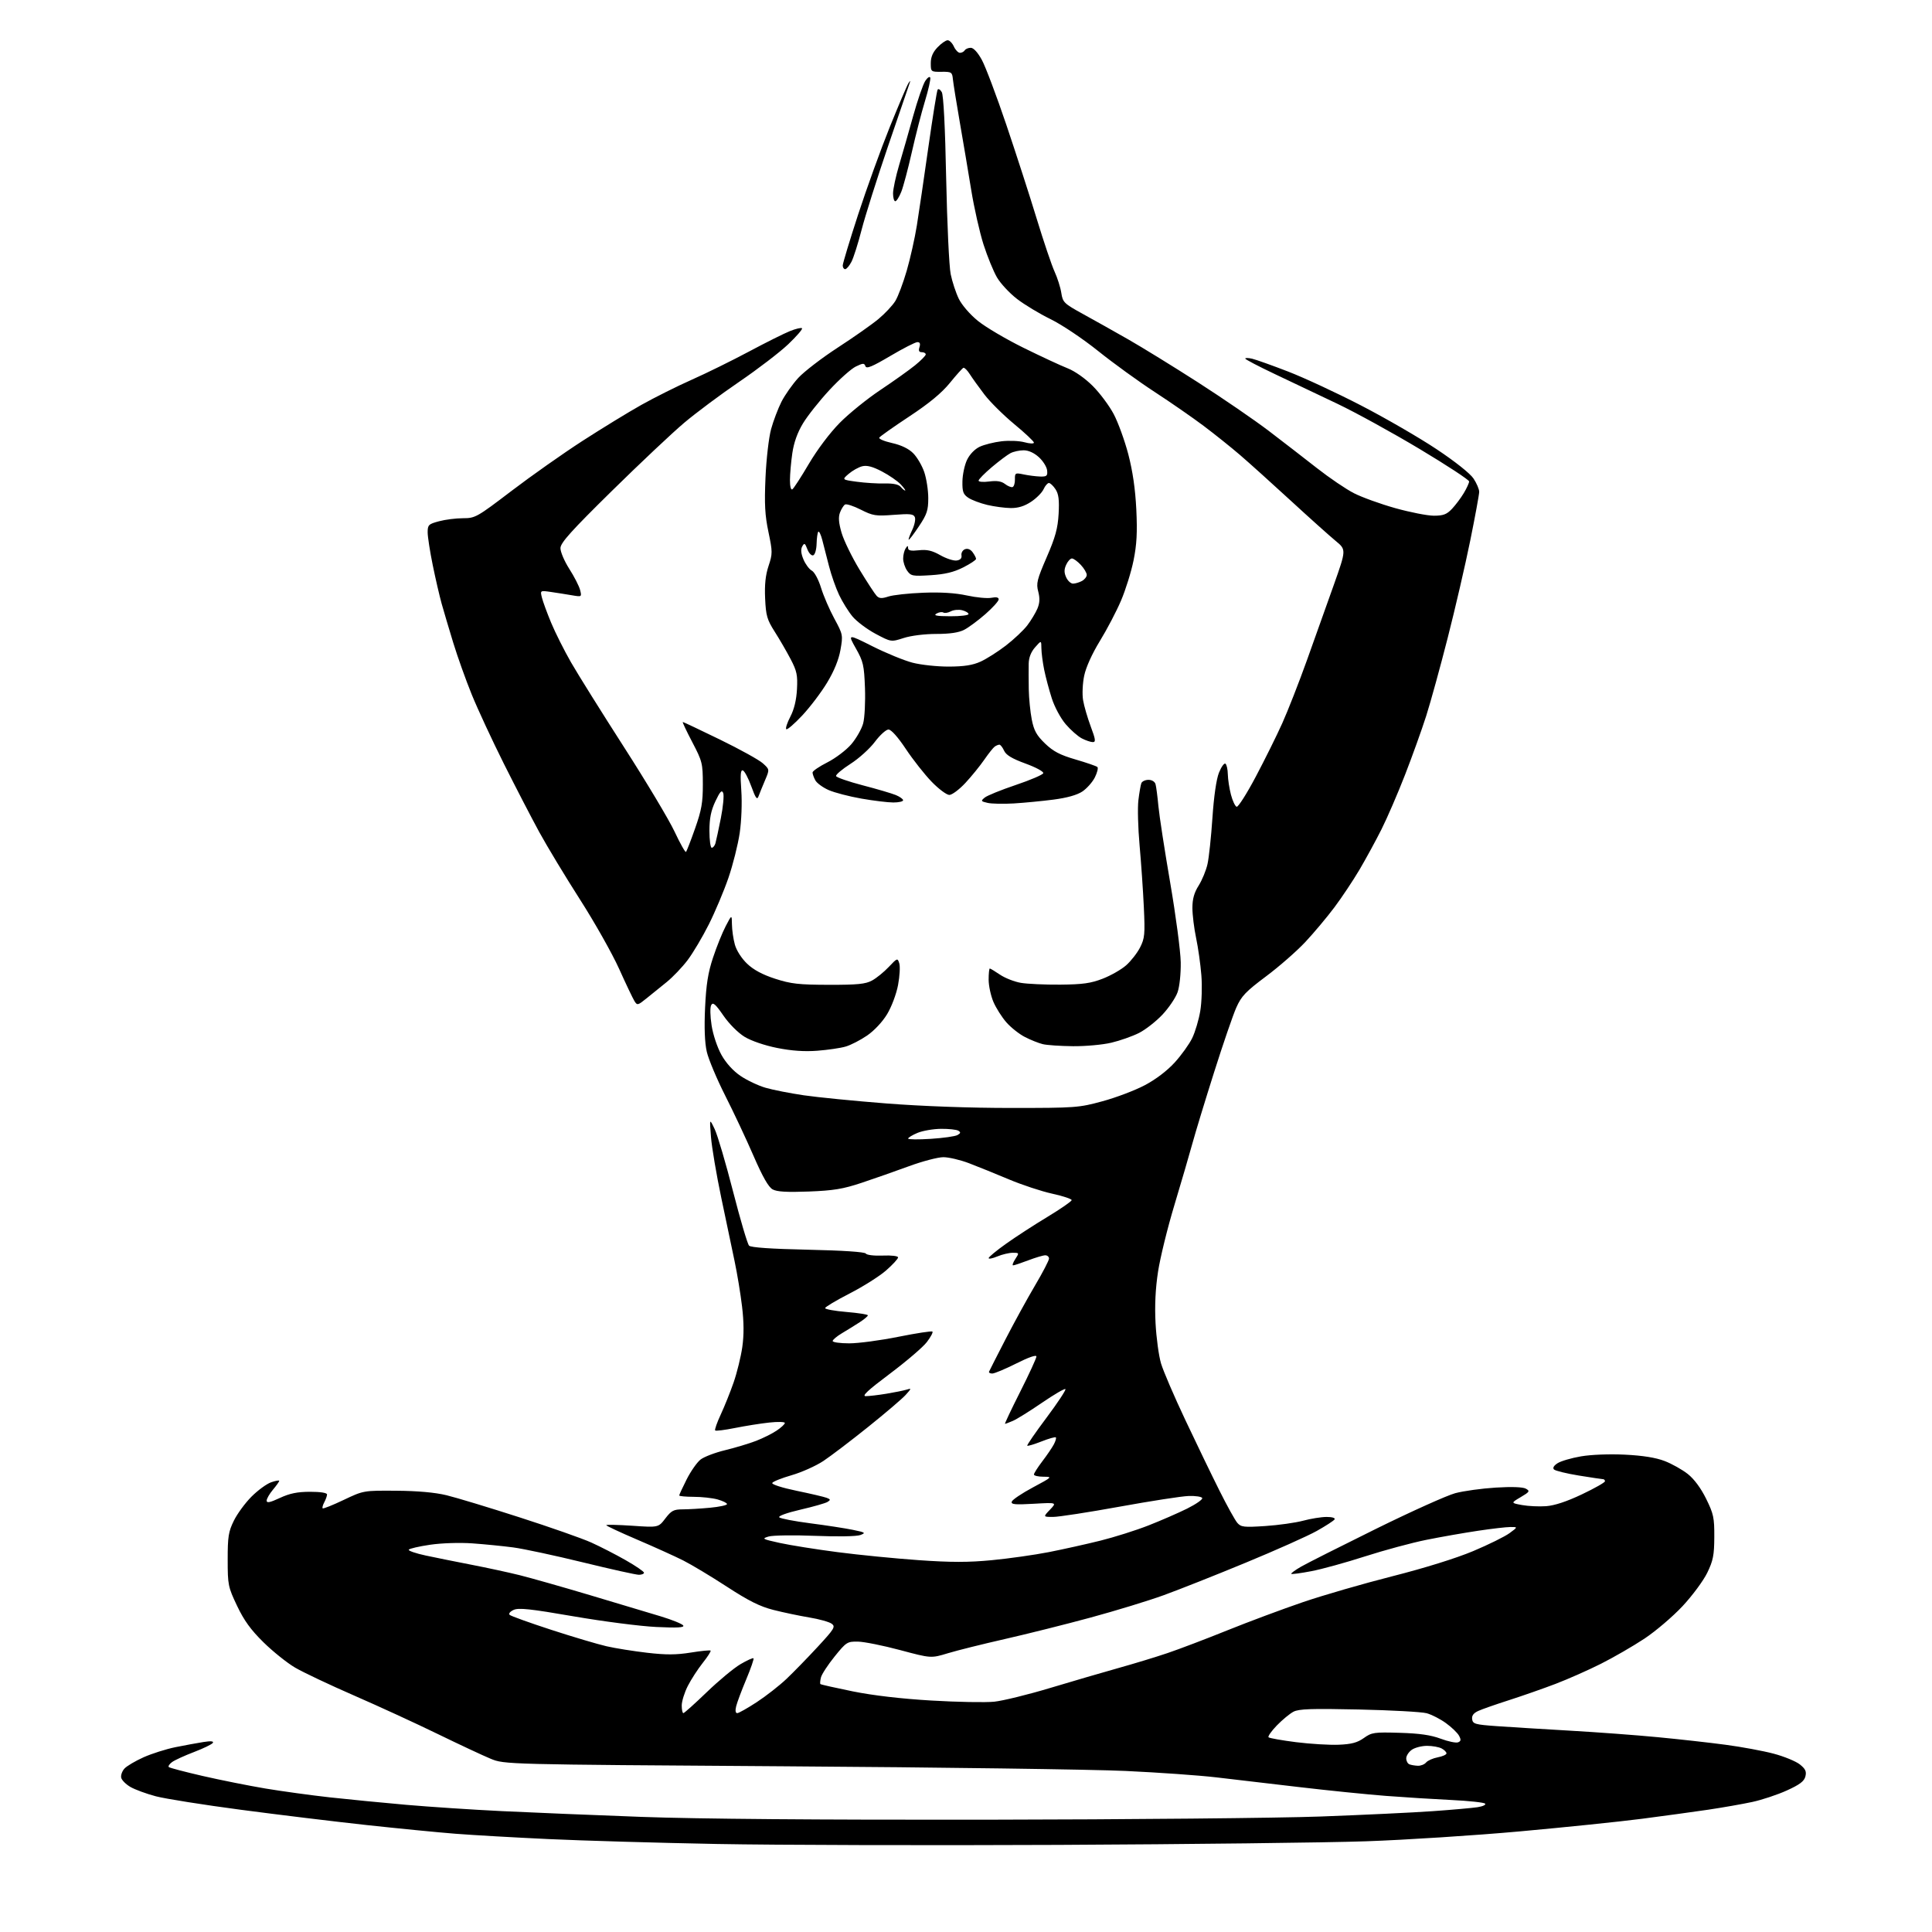 <?xml version="1.0" encoding="UTF-8" standalone="no"?>
<svg 
  version="1.1" 
  xmlns="http://www.w3.org/2000/svg" 
  xmlns:xlink="http://www.w3.org/1999/xlink" 
  xmlns:svg="http://www.w3.org/2000/svg"
  xmlns:rdf="http://www.w3.org/1999/02/22-rdf-syntax-ns#"
  xmlns:cc="http://creativecommons.org/ns#"
  xmlns:dc="http://purl.org/dc/elements/1.1/"
  viewBox="0 0 768 768"
  width="768"
  height="768"
>
<style>svg {background-color: white; }</style>"
<path stroke="none" fill="black" fill-rule="evenodd" d="M421.00,733.37C369.57,733.61 308.38,733.45 285.00,733.01C261.62,732.57 231.47,731.69 218.00,731.06C204.53,730.43 187.88,729.48 181.00,728.94C174.12,728.40 158.15,726.83 145.50,725.46C132.85,724.08 110.42,721.36 95.65,719.40C80.88,717.45 65.72,715.04 61.97,714.06C58.21,713.07 53.65,711.39 51.82,710.33C50.00,709.26 48.35,707.60 48.17,706.62C47.98,705.65 48.56,704.04 49.47,703.04C50.37,702.04 53.78,700.03 57.04,698.56C60.31,697.10 66.02,695.28 69.74,694.53C73.46,693.78 78.47,692.86 80.88,692.48C83.77,692.02 85.04,692.13 84.62,692.81C84.27,693.37 80.91,695.01 77.14,696.45C73.38,697.88 69.45,699.68 68.40,700.45C67.36,701.21 66.77,702.10 67.09,702.43C67.42,702.75 73.49,704.35 80.59,705.98C87.69,707.61 98.90,709.85 105.50,710.96C112.10,712.06 123.59,713.64 131.03,714.47C138.48,715.29 152.20,716.63 161.53,717.45C170.87,718.26 187.95,719.39 199.50,719.95C211.05,720.51 236.03,721.54 255.00,722.24C277.36,723.06 325.55,723.45 392.00,723.36C448.38,723.28 508.23,722.71 525.00,722.09C541.77,721.47 561.80,720.52 569.50,719.97C577.20,719.43 585.23,718.71 587.35,718.39C589.46,718.06 590.81,717.42 590.35,716.96C589.88,716.51 583.88,715.86 577.00,715.53C570.12,715.20 558.42,714.47 551.00,713.90C543.58,713.33 528.05,711.76 516.50,710.40C504.95,709.05 490.06,707.30 483.41,706.52C476.77,705.74 460.57,704.59 447.41,703.98C434.26,703.37 373.33,702.53 312.00,702.13C200.50,701.39 200.50,701.39 195.00,699.11C191.97,697.86 182.53,693.44 174.00,689.29C165.47,685.13 150.53,678.26 140.80,674.02C131.06,669.78 120.49,664.77 117.30,662.90C114.11,661.03 108.45,656.49 104.72,652.82C99.67,647.85 96.99,644.14 94.23,638.32C90.68,630.85 90.51,630.03 90.51,620.00C90.50,610.86 90.82,608.85 92.96,604.50C94.31,601.75 97.47,597.44 99.98,594.93C102.50,592.41 106.00,589.85 107.78,589.23C109.55,588.61 111.00,588.35 111.00,588.66C111.00,588.96 109.87,590.55 108.50,592.18C107.12,593.82 106.00,595.77 106.00,596.53C106.00,597.56 107.31,597.30 111.25,595.46C115.17,593.64 118.20,593.02 123.25,593.01C127.37,593.00 130.00,593.42 130.00,594.07C130.00,594.65 129.51,596.04 128.92,597.15C128.32,598.26 128.03,599.36 128.26,599.59C128.49,599.83 132.24,598.33 136.59,596.26C144.50,592.50 144.50,592.50 157.50,592.59C165.99,592.65 172.93,593.27 177.50,594.38C181.35,595.31 194.40,599.26 206.50,603.16C218.60,607.05 231.43,611.55 235.00,613.16C238.57,614.77 244.76,617.94 248.75,620.22C252.74,622.49 256.00,624.73 256.00,625.18C256.00,625.63 255.08,626.00 253.96,626.00C252.84,626.00 242.83,623.78 231.71,621.06C220.60,618.34 208.12,615.67 204.00,615.12C199.88,614.58 192.56,613.85 187.74,613.51C182.71,613.16 175.56,613.39 170.98,614.06C166.57,614.71 162.76,615.59 162.49,616.02C162.22,616.45 165.27,617.50 169.25,618.35C173.24,619.20 181.45,620.86 187.50,622.03C193.55,623.20 202.10,625.05 206.50,626.14C210.90,627.23 223.50,630.81 234.50,634.09C245.50,637.37 258.19,641.17 262.70,642.54C267.21,643.91 271.22,645.54 271.60,646.16C272.11,646.99 269.23,647.15 260.90,646.75C254.63,646.46 239.86,644.56 228.08,642.53C210.84,639.55 206.18,639.05 204.18,639.96C202.76,640.61 202.08,641.46 202.60,641.94C203.09,642.40 210.53,645.08 219.13,647.88C227.73,650.68 237.63,653.62 241.13,654.42C244.63,655.22 251.90,656.38 257.27,657.00C264.75,657.87 268.80,657.85 274.55,656.93C278.67,656.26 282.24,655.91 282.47,656.14C282.71,656.37 281.30,658.58 279.35,661.03C277.40,663.49 274.72,667.62 273.40,670.22C272.08,672.81 271.00,676.30 271.00,677.97C271.00,679.64 271.29,681.00 271.65,681.00C272.00,681.00 276.19,677.25 280.95,672.66C285.71,668.07 291.74,663.07 294.35,661.54C296.95,660.01 299.29,658.95 299.53,659.20C299.77,659.44 298.47,663.20 296.64,667.57C294.81,671.93 293.01,676.74 292.64,678.25C292.21,679.99 292.37,681.00 293.06,681.00C293.66,681.00 297.15,679.03 300.82,676.63C304.50,674.22 309.82,670.06 312.65,667.38C315.48,664.69 321.07,658.95 325.07,654.62C331.72,647.42 332.20,646.62 330.59,645.44C329.62,644.73 325.60,643.61 321.66,642.96C317.72,642.30 311.32,640.96 307.44,639.97C302.08,638.61 297.60,636.37 288.94,630.73C282.65,626.63 274.80,621.92 271.50,620.26C268.20,618.61 259.99,614.89 253.25,612.01C246.51,609.13 241.00,606.55 241.00,606.29C241.00,606.02 245.66,606.13 251.37,606.51C261.73,607.22 261.73,607.22 264.48,603.61C266.86,600.49 267.80,600.00 271.37,599.99C273.64,599.99 278.54,599.70 282.25,599.35C285.96,599.00 289.00,598.35 289.00,597.90C289.00,597.46 287.31,596.63 285.25,596.05C283.19,595.48 278.91,595.01 275.75,595.01C272.59,595.00 270.00,594.76 270.00,594.47C270.00,594.18 271.33,591.30 272.96,588.07C274.59,584.84 277.07,581.31 278.46,580.21C279.85,579.11 284.26,577.43 288.25,576.47C292.24,575.50 297.75,573.85 300.50,572.79C303.25,571.73 306.96,569.89 308.74,568.68C310.53,567.48 311.99,566.12 311.99,565.65C312.00,565.19 309.19,565.11 305.75,565.49C302.31,565.86 296.19,566.84 292.15,567.65C288.10,568.46 284.57,568.90 284.29,568.63C284.02,568.35 285.01,565.51 286.50,562.31C287.99,559.12 290.30,553.35 291.64,549.50C292.97,545.65 294.52,539.35 295.07,535.50C295.76,530.68 295.73,525.66 294.98,519.38C294.39,514.36 293.05,506.26 292.02,501.38C290.98,496.49 288.59,485.07 286.69,476.00C284.79,466.93 282.96,456.12 282.63,452.00C282.03,444.50 282.03,444.50 284.10,448.85C285.24,451.25 288.52,462.39 291.40,473.62C294.28,484.85 297.14,494.54 297.77,495.17C298.51,495.91 306.55,496.46 321.20,496.78C335.06,497.08 343.75,497.66 344.17,498.31C344.54,498.90 347.51,499.25 350.92,499.11C354.42,498.96 357.00,499.28 357.00,499.84C357.00,500.39 354.88,502.70 352.28,504.98C349.69,507.27 343.16,511.40 337.78,514.16C332.40,516.92 328.00,519.55 328.00,520.00C328.00,520.45 331.82,521.14 336.50,521.53C341.18,521.92 345.00,522.52 344.99,522.87C344.99,523.22 343.53,524.45 341.74,525.61C339.96,526.77 336.81,528.72 334.75,529.94C332.69,531.16 331.00,532.58 331.00,533.08C331.00,533.59 333.97,534.00 337.59,534.00C341.22,534.00 350.02,532.83 357.15,531.39C364.29,529.96 370.36,529.03 370.66,529.33C370.96,529.63 369.96,531.50 368.43,533.50C366.91,535.50 360.30,541.15 353.75,546.07C344.95,552.67 342.45,555.00 344.17,554.99C345.45,554.99 349.13,554.56 352.35,554.03C355.56,553.50 359.16,552.78 360.35,552.41C362.40,551.78 362.38,551.88 360.00,554.52C358.62,556.04 351.91,561.77 345.07,567.25C338.24,572.73 330.24,578.81 327.29,580.77C324.35,582.72 318.68,585.26 314.70,586.41C310.72,587.56 307.24,588.95 306.98,589.50C306.71,590.07 310.86,591.41 316.65,592.61C322.24,593.76 327.62,595.03 328.62,595.41C330.17,596.00 330.22,596.25 328.97,597.03C328.16,597.54 323.31,598.93 318.19,600.11C312.76,601.37 309.25,602.65 309.76,603.16C310.25,603.65 315.79,604.72 322.08,605.53C328.36,606.34 335.98,607.51 339.00,608.13C344.01,609.16 344.28,609.34 342.00,610.20C340.55,610.75 332.99,610.89 324.00,610.52C315.48,610.18 307.15,610.30 305.50,610.80C302.71,611.64 303.01,611.81 310.00,613.35C314.12,614.25 324.44,615.90 332.93,617.00C341.41,618.11 355.95,619.54 365.23,620.19C378.12,621.09 384.99,621.09 394.31,620.19C401.01,619.55 411.19,618.11 416.93,616.99C422.66,615.86 431.89,613.81 437.43,612.43C442.97,611.05 451.55,608.34 456.50,606.40C461.45,604.46 468.38,601.44 471.91,599.69C475.43,597.93 478.13,596.05 477.91,595.50C477.68,594.95 475.24,594.58 472.48,594.68C469.71,594.77 457.36,596.69 445.03,598.93C432.70,601.17 420.82,603.00 418.62,603.00C414.63,603.00 414.63,603.00 417.38,600.12C420.14,597.24 420.14,597.24 410.94,597.77C403.38,598.20 401.82,598.04 402.20,596.91C402.45,596.15 406.22,593.61 410.58,591.28C418.37,587.11 418.44,587.04 414.75,587.02C412.69,587.01 411.00,586.61 411.00,586.14C411.00,585.67 412.50,583.31 414.34,580.89C416.18,578.48 418.24,575.45 418.92,574.16C419.60,572.88 419.96,571.63 419.71,571.38C419.46,571.13 416.89,571.86 414.00,573.00C411.11,574.14 408.57,574.90 408.35,574.69C408.14,574.47 411.59,569.45 416.03,563.53C420.46,557.60 423.83,552.50 423.52,552.19C423.21,551.88 419.03,554.32 414.23,557.60C409.43,560.89 404.24,564.12 402.70,564.79C401.16,565.45 399.73,566.00 399.51,566.00C399.29,566.00 402.00,560.26 405.54,553.25C409.08,546.24 411.98,539.93 411.99,539.24C412.00,538.46 408.97,539.50 404.02,541.99C399.63,544.19 395.32,546.00 394.44,546.00C393.56,546.00 392.98,545.65 393.17,545.23C393.35,544.80 396.27,539.06 399.66,532.48C403.05,525.89 408.34,516.25 411.41,511.05C414.49,505.85 417.00,501.02 417.00,500.30C417.00,499.59 416.33,499.00 415.51,499.00C414.69,499.00 411.65,499.90 408.76,501.00C405.87,502.10 403.15,503.00 402.73,503.00C402.30,503.00 402.69,501.88 403.59,500.50C405.20,498.05 405.18,498.00 402.58,498.00C401.13,498.00 398.38,498.65 396.47,499.45C394.56,500.25 393.00,500.55 393.00,500.12C393.00,499.69 396.11,497.12 399.91,494.42C403.71,491.71 411.13,486.89 416.41,483.71C421.68,480.52 426.00,477.53 426.00,477.06C426.00,476.59 422.51,475.44 418.25,474.50C413.99,473.57 406.23,471.00 401.00,468.80C395.77,466.60 388.67,463.72 385.20,462.40C381.74,461.08 377.15,460.00 375.00,460.00C372.84,460.00 366.68,461.62 361.29,463.60C355.91,465.58 347.45,468.54 342.50,470.19C335.12,472.65 331.34,473.27 321.50,473.65C312.76,473.98 308.85,473.75 307.13,472.80C305.49,471.90 303.15,467.79 299.55,459.50C296.69,452.90 291.62,442.10 288.27,435.50C284.93,428.90 281.64,421.06 280.96,418.09C280.14,414.52 279.91,408.55 280.28,400.59C280.71,391.37 281.45,386.65 283.43,380.70C284.85,376.41 287.11,370.79 288.46,368.20C290.91,363.50 290.91,363.50 290.96,367.50C290.99,369.70 291.51,373.30 292.12,375.50C292.76,377.83 294.79,380.99 296.98,383.08C299.53,385.52 303.09,387.43 308.11,389.06C314.45,391.11 317.50,391.45 329.50,391.48C340.94,391.50 344.08,391.18 346.67,389.76C348.42,388.81 351.41,386.38 353.31,384.36C356.68,380.79 356.79,380.75 357.48,382.94C357.87,384.17 357.65,388.05 356.99,391.57C356.31,395.17 354.41,400.22 352.64,403.15C350.80,406.20 347.51,409.71 344.68,411.65C342.03,413.46 338.21,415.43 336.18,416.02C334.16,416.62 329.10,417.36 324.94,417.68C319.77,418.08 314.72,417.73 308.94,416.58C303.97,415.59 298.65,413.77 296.00,412.16C293.39,410.57 289.85,407.02 287.55,403.69C284.41,399.13 283.42,398.28 282.73,399.52C282.22,400.42 282.28,403.82 282.87,407.61C283.45,411.33 285.14,416.38 286.78,419.32C288.59,422.57 291.42,425.69 294.35,427.68C296.92,429.43 301.40,431.56 304.31,432.40C307.21,433.25 314.07,434.59 319.54,435.40C325.02,436.20 339.85,437.67 352.50,438.65C366.64,439.75 385.71,440.44 402.00,440.43C427.55,440.43 428.85,440.33 438.24,437.77C443.59,436.32 451.14,433.46 455.01,431.42C459.36,429.14 463.91,425.69 466.92,422.40C469.60,419.47 472.75,415.08 473.93,412.64C475.11,410.20 476.55,405.35 477.13,401.85C477.71,398.36 477.91,391.98 477.56,387.67C477.22,383.37 476.28,376.70 475.47,372.86C474.66,369.01 474.00,363.64 474.00,360.91C474.00,357.36 474.70,354.85 476.49,352.02C477.85,349.85 479.44,346.02 480.00,343.49C480.57,340.97 481.45,332.70 481.96,325.11C482.53,316.62 483.52,309.73 484.55,307.17C485.46,304.88 486.61,303.26 487.11,303.57C487.60,303.87 488.04,305.78 488.08,307.81C488.12,309.84 488.69,313.49 489.33,315.93C489.97,318.36 490.99,320.51 491.58,320.70C492.18,320.90 495.60,315.53 499.17,308.78C502.75,302.03 507.50,292.45 509.72,287.50C511.95,282.55 516.35,271.30 519.51,262.50C522.66,253.70 527.48,240.20 530.21,232.50C535.17,218.50 535.17,218.50 530.92,215.00C528.58,213.07 520.55,205.88 513.07,199.00C505.59,192.12 496.56,183.99 492.99,180.92C489.42,177.85 482.90,172.63 478.50,169.32C474.10,166.01 465.32,159.93 459.00,155.81C452.68,151.69 442.57,144.38 436.55,139.55C430.40,134.62 422.11,129.07 417.64,126.88C413.26,124.74 407.25,121.12 404.28,118.83C401.32,116.55 397.74,112.70 396.33,110.30C394.92,107.89 392.51,102.00 390.97,97.21C389.44,92.42 387.23,82.65 386.07,75.50C384.91,68.35 382.86,56.20 381.52,48.50C380.18,40.80 378.96,33.15 378.79,31.50C378.52,28.68 378.25,28.50 374.25,28.54C370.06,28.58 370.00,28.53 370.00,25.09C370.00,22.68 370.82,20.75 372.69,18.80C374.16,17.26 375.97,16.00 376.71,16.00C377.44,16.00 378.56,17.13 379.18,18.50C379.81,19.88 380.90,21.00 381.60,21.00C382.31,21.00 383.16,20.55 383.50,20.00C383.84,19.45 384.92,19.00 385.90,19.00C387.00,19.00 388.69,20.85 390.32,23.85C391.77,26.51 396.14,38.10 400.03,49.60C403.91,61.09 409.36,77.92 412.12,87.00C414.89,96.08 418.08,105.53 419.22,108.00C420.35,110.47 421.56,114.28 421.89,116.46C422.47,120.20 422.95,120.67 430.50,124.82C434.90,127.23 443.00,131.78 448.50,134.92C454.00,138.06 466.52,145.77 476.32,152.06C486.11,158.35 498.71,166.99 504.32,171.26C509.92,175.53 518.55,182.20 523.50,186.08C528.45,189.96 535.06,194.45 538.20,196.05C541.33,197.66 548.72,200.33 554.62,201.99C560.52,203.64 567.43,205.00 569.99,205.00C573.75,205.00 575.11,204.48 577.21,202.25C578.63,200.74 580.74,197.93 581.89,196.00C583.05,194.07 583.99,192.00 584.00,191.39C584.00,190.77 575.15,184.97 564.34,178.49C553.52,172.01 538.78,163.91 531.59,160.49C524.39,157.07 513.21,151.76 506.75,148.69C500.29,145.63 495.00,142.86 495.00,142.54C495.00,142.22 496.24,142.25 497.75,142.60C499.26,142.95 505.68,145.24 512.00,147.68C518.33,150.12 531.38,156.18 541.00,161.16C550.62,166.13 564.12,173.94 571.00,178.52C578.38,183.42 584.42,188.22 585.75,190.23C586.99,192.10 588.00,194.47 588.00,195.51C588.00,196.55 586.39,205.30 584.43,214.95C582.47,224.60 578.44,242.00 575.47,253.61C572.51,265.22 568.66,279.17 566.93,284.61C565.19,290.05 561.41,300.58 558.52,308.01C555.63,315.44 551.41,325.20 549.15,329.69C546.89,334.19 542.97,341.38 540.44,345.68C537.90,349.98 533.40,356.74 530.44,360.69C527.47,364.65 522.27,370.84 518.89,374.46C515.50,378.08 508.48,384.23 503.27,388.12C495.16,394.19 493.46,395.98 491.43,400.57C490.12,403.52 486.16,415.06 482.63,426.21C479.09,437.37 475.21,450.10 474.01,454.50C472.80,458.90 469.58,469.93 466.85,479.00C464.11,488.07 461.18,500.00 460.34,505.50C459.31,512.19 458.98,518.97 459.35,526.00C459.65,531.77 460.63,538.98 461.53,542.00C462.43,545.02 466.78,555.15 471.20,564.50C475.61,573.85 481.70,586.45 484.73,592.50C487.75,598.55 490.97,604.34 491.86,605.37C493.33,607.05 494.49,607.18 503.00,606.62C508.23,606.27 514.98,605.32 518.00,604.51C521.02,603.69 525.21,603.02 527.31,603.01C529.53,603.00 530.87,603.41 530.52,603.98C530.18,604.51 526.99,606.59 523.41,608.59C519.84,610.59 507.14,616.26 495.20,621.19C483.27,626.13 468.59,631.94 462.58,634.12C456.58,636.30 443.53,640.29 433.58,642.99C423.64,645.69 408.30,649.53 399.50,651.53C390.70,653.53 380.48,656.07 376.80,657.19C370.10,659.22 370.10,659.22 357.80,655.93C351.03,654.12 343.50,652.61 341.05,652.57C336.80,652.50 336.41,652.75 331.76,658.50C329.10,661.80 326.66,665.53 326.34,666.80C326.02,668.06 325.93,669.26 326.13,669.45C326.33,669.65 332.12,670.95 339.00,672.35C347.02,673.97 358.21,675.28 370.24,675.99C380.55,676.60 391.80,676.81 395.24,676.45C398.68,676.09 408.70,673.63 417.50,670.98C426.30,668.33 438.52,664.77 444.65,663.05C450.78,661.34 459.56,658.67 464.15,657.11C468.74,655.56 479.42,651.50 487.87,648.09C496.32,644.68 509.82,639.65 517.87,636.90C525.92,634.15 541.95,629.51 553.50,626.58C566.34,623.32 578.82,619.43 585.62,616.58C591.73,614.01 598.23,610.80 600.06,609.45C603.39,607.00 603.39,607.00 600.44,607.01C598.82,607.01 593.00,607.68 587.50,608.51C582.00,609.33 572.77,610.95 567.00,612.11C561.23,613.27 550.28,616.23 542.68,618.67C535.08,621.12 525.44,623.78 521.27,624.57C517.10,625.37 513.52,625.85 513.30,625.63C513.09,625.42 514.84,624.13 517.20,622.77C519.57,621.41 532.98,614.65 547.00,607.73C561.02,600.82 575.20,594.44 578.50,593.56C581.80,592.68 589.04,591.68 594.59,591.34C600.94,590.95 605.37,591.11 606.55,591.77C608.25,592.72 608.06,593.03 604.49,595.14C600.56,597.46 600.56,597.46 605.03,598.28C607.49,598.73 611.80,598.93 614.61,598.73C617.98,598.48 622.80,596.89 628.86,594.01C633.89,591.62 638.00,589.29 638.00,588.83C638.00,588.38 637.66,588.00 637.25,588.00C636.84,587.99 632.50,587.34 627.60,586.55C622.71,585.75 618.27,584.67 617.74,584.14C617.13,583.53 617.64,582.63 619.14,581.66C620.44,580.81 624.62,579.59 628.43,578.93C632.50,578.23 639.71,577.95 645.93,578.25C653.04,578.60 658.21,579.43 661.72,580.78C664.59,581.88 668.74,584.21 670.94,585.95C673.46,587.95 676.14,591.57 678.22,595.79C681.17,601.78 681.50,603.32 681.46,610.98C681.43,618.19 681.00,620.38 678.66,625.20C677.14,628.34 672.73,634.30 668.85,638.46C664.97,642.61 658.13,648.44 653.65,651.41C649.17,654.37 641.40,658.86 636.39,661.38C631.38,663.90 623.27,667.49 618.37,669.36C613.47,671.23 605.17,674.13 599.92,675.82C594.67,677.50 589.14,679.43 587.64,680.12C585.74,680.99 585.00,681.99 585.20,683.43C585.47,685.30 586.41,685.56 595.00,686.17C600.23,686.54 613.27,687.34 624.00,687.96C634.73,688.57 650.48,689.74 659.00,690.56C667.52,691.37 679.67,692.73 686.00,693.58C692.33,694.42 700.90,696.01 705.05,697.11C709.21,698.21 713.89,700.14 715.46,701.38C717.71,703.18 718.17,704.18 717.67,706.17C717.19,708.08 715.42,709.42 710.27,711.75C706.55,713.44 700.35,715.50 696.50,716.32C692.65,717.15 684.77,718.53 679.00,719.39C673.23,720.24 661.40,721.86 652.72,722.99C644.04,724.12 622.21,726.37 604.22,728.00C586.22,729.63 558.67,731.40 543.00,731.94C527.33,732.48 472.43,733.13 421.00,733.37zM563.63,701.92C564.80,701.96 566.28,701.37 566.91,700.60C567.55,699.84 569.63,698.92 571.54,698.56C573.44,698.20 575.00,697.50 575.00,696.99C575.00,696.48 574.13,695.60 573.07,695.04C572.00,694.47 569.40,694.00 567.29,694.00C565.17,694.00 562.44,694.70 561.22,695.56C560.00,696.41 559.00,697.95 559.00,698.97C559.00,700.00 559.56,701.06 560.25,701.34C560.94,701.62 562.46,701.88 563.63,701.92zM532.15,693.56C537.26,693.35 539.57,692.73 542.15,690.89C545.27,688.66 546.24,688.52 556.39,688.82C564.25,689.05 568.79,689.70 572.69,691.16C575.66,692.27 578.77,692.92 579.59,692.60C580.77,692.15 580.85,691.59 579.99,689.98C579.39,688.86 577.05,686.60 574.79,684.97C572.54,683.33 569.07,681.56 567.10,681.03C565.12,680.50 553.00,679.83 540.16,679.55C521.36,679.14 516.30,679.31 514.16,680.44C512.70,681.21 509.73,683.66 507.56,685.90C505.40,688.13 503.92,690.25 504.27,690.60C504.62,690.95 509.54,691.82 515.20,692.54C520.87,693.25 528.49,693.71 532.15,693.56zM369.97,452.71C374.90,452.40 379.69,451.72 380.60,451.21C381.89,450.48 381.97,450.10 380.97,449.48C380.26,449.04 377.15,448.70 374.06,448.73C370.97,448.76 366.77,449.49 364.72,450.34C362.68,451.20 361.00,452.21 361.00,452.60C361.00,452.98 365.04,453.03 369.97,452.71zM426.50,415.88C421.55,415.83 416.15,415.47 414.50,415.06C412.85,414.66 409.66,413.38 407.41,412.22C405.15,411.07 401.85,408.45 400.06,406.41C398.27,404.37 395.95,400.71 394.90,398.27C393.86,395.83 393.00,391.85 393.00,389.42C393.00,386.99 393.21,385.00 393.46,385.00C393.71,385.00 395.53,386.10 397.52,387.45C399.50,388.79 403.24,390.26 405.81,390.70C408.39,391.14 415.45,391.46 421.50,391.41C430.38,391.33 433.62,390.88 438.33,389.05C441.54,387.81 445.73,385.42 447.64,383.74C449.55,382.06 452.05,378.87 453.19,376.64C455.05,372.98 455.20,371.40 454.69,360.54C454.38,353.92 453.62,342.88 453.00,336.00C452.38,329.12 452.17,321.07 452.53,318.09C452.89,315.12 453.42,312.08 453.70,311.34C453.98,310.60 455.26,310.00 456.54,310.00C457.90,310.00 459.07,310.72 459.35,311.75C459.62,312.71 460.13,316.65 460.49,320.50C460.85,324.35 462.97,338.07 465.19,351.00C467.41,363.93 469.28,378.10 469.36,382.50C469.43,387.09 468.90,392.18 468.10,394.44C467.34,396.61 464.65,400.60 462.13,403.29C459.60,405.99 455.40,409.28 452.79,410.61C450.18,411.93 445.22,413.68 441.77,414.49C438.32,415.31 431.45,415.93 426.50,415.88zM256.93,396.92C253.56,399.65 253.30,399.71 252.22,397.97C251.59,396.96 248.82,391.16 246.08,385.07C243.33,378.99 236.35,366.61 230.55,357.56C224.76,348.51 217.49,336.47 214.39,330.81C211.30,325.14 204.95,312.89 200.30,303.60C195.65,294.30 189.90,281.93 187.53,276.10C185.16,270.27 181.85,261.00 180.17,255.50C178.49,250.00 176.42,243.03 175.57,240.00C174.73,236.97 173.12,230.06 172.02,224.64C170.91,219.22 170.00,213.35 170.00,211.60C170.00,208.67 170.36,208.32 174.51,207.21C177.00,206.54 181.29,206.00 184.06,206.00C188.91,206.00 189.58,205.62 203.29,195.18C211.11,189.22 223.80,180.28 231.50,175.30C239.20,170.33 249.76,163.86 254.97,160.94C260.18,158.02 269.18,153.52 274.97,150.95C280.76,148.38 290.98,143.35 297.67,139.78C304.37,136.20 311.74,132.52 314.05,131.60C316.36,130.67 318.51,130.18 318.82,130.49C319.14,130.81 316.67,133.66 313.34,136.84C310.00,140.01 301.25,146.72 293.89,151.74C286.52,156.76 276.68,164.10 272.00,168.05C267.32,171.99 254.36,184.21 243.18,195.20C227.18,210.94 222.84,215.75 222.79,217.85C222.74,219.31 224.33,223.04 226.30,226.13C228.28,229.22 230.21,233.00 230.60,234.53C231.29,237.29 231.26,237.30 227.40,236.64C225.25,236.27 221.52,235.68 219.10,235.33C214.70,234.69 214.70,234.69 215.43,237.59C215.83,239.19 217.48,243.69 219.10,247.58C220.72,251.48 224.28,258.56 227.00,263.31C229.73,268.06 239.20,283.21 248.04,296.98C256.89,310.74 265.94,325.87 268.15,330.58C270.36,335.30 272.41,338.93 272.69,338.64C272.98,338.35 274.61,334.15 276.31,329.31C278.88,322.01 279.41,319.00 279.39,311.76C279.38,303.44 279.17,302.62 275.19,295.01C272.88,290.60 271.18,287.00 271.42,287.00C271.65,287.00 278.29,290.14 286.17,293.98C294.05,297.82 301.73,302.07 303.22,303.41C305.95,305.86 305.95,305.86 304.11,310.18C303.10,312.56 301.94,315.40 301.54,316.50C300.95,318.12 300.39,317.36 298.65,312.58C297.47,309.32 295.96,306.47 295.29,306.26C294.39,305.96 294.23,307.94 294.68,314.28C295.02,319.11 294.75,326.27 294.05,331.09C293.37,335.71 291.35,343.77 289.55,349.00C287.75,354.22 284.24,362.55 281.75,367.50C279.26,372.45 275.49,378.81 273.36,381.63C271.24,384.45 267.48,388.39 265.00,390.40C262.52,392.40 258.89,395.34 256.93,396.92zM282.93,337.00C283.45,337.00 284.10,336.21 284.39,335.25C284.67,334.29 285.64,329.77 286.55,325.22C287.45,320.67 287.87,316.17 287.48,315.22C286.92,313.88 286.24,314.60 284.39,318.50C282.64,322.21 282.02,325.24 282.01,330.25C282.01,333.96 282.42,337.00 282.93,337.00zM403.00,319.38C398.88,319.62 394.19,319.53 392.59,319.16C389.90,318.55 389.82,318.39 391.43,317.06C392.39,316.26 397.94,314.01 403.76,312.05C409.58,310.09 414.51,307.98 414.71,307.36C414.92,306.73 411.81,305.04 407.66,303.53C402.29,301.57 399.94,300.15 399.14,298.41C398.54,297.08 397.70,296.01 397.27,296.02C396.85,296.02 396.02,296.36 395.43,296.77C394.85,297.17 392.97,299.52 391.26,302.00C389.55,304.48 386.17,308.64 383.74,311.25C381.31,313.86 378.44,316.00 377.37,316.00C376.31,316.00 373.14,313.64 370.34,310.75C367.55,307.86 362.93,302.01 360.10,297.75C356.93,292.98 354.26,290.00 353.18,290.00C352.22,290.00 349.78,292.21 347.77,294.90C345.75,297.60 341.39,301.54 338.07,303.65C334.76,305.77 332.18,307.95 332.35,308.50C332.52,309.04 337.30,310.70 342.96,312.18C348.62,313.65 354.54,315.40 356.12,316.05C357.71,316.71 359.00,317.64 359.00,318.12C359.00,318.60 357.26,319.00 355.13,319.00C353.00,319.00 347.29,318.31 342.44,317.46C337.58,316.61 331.71,315.08 329.39,314.06C327.07,313.03 324.68,311.28 324.09,310.16C323.49,309.04 323.00,307.66 323.00,307.08C323.00,306.50 325.65,304.69 328.88,303.06C332.12,301.42 336.40,298.18 338.40,295.85C340.40,293.51 342.52,289.78 343.12,287.56C343.72,285.33 344.04,279.01 343.84,273.50C343.50,264.41 343.17,262.96 340.21,257.73C336.96,251.96 336.96,251.96 346.83,256.91C352.26,259.64 359.42,262.57 362.74,263.43C366.07,264.30 372.55,264.99 377.14,264.98C383.25,264.96 386.65,264.43 389.78,263.01C392.13,261.95 396.67,259.07 399.85,256.62C403.04,254.16 406.87,250.55 408.37,248.59C409.86,246.62 411.67,243.63 412.39,241.93C413.32,239.70 413.41,237.83 412.72,235.18C411.85,231.91 412.23,230.39 416.08,221.50C419.54,213.52 420.49,210.04 420.82,204.24C421.12,198.70 420.83,196.40 419.59,194.49C418.69,193.12 417.50,192.00 416.96,192.00C416.41,192.00 415.45,193.11 414.84,194.46C414.22,195.82 411.99,198.07 409.88,199.46C407.23,201.22 404.72,201.99 401.77,201.96C399.42,201.93 395.22,201.37 392.43,200.71C389.64,200.04 386.26,198.77 384.93,197.88C382.89,196.51 382.51,195.47 382.58,191.38C382.62,188.69 383.44,184.85 384.40,182.83C385.45,180.63 387.47,178.53 389.42,177.60C391.22,176.75 395.13,175.77 398.11,175.42C401.10,175.07 405.22,175.24 407.27,175.81C409.35,176.38 411.00,176.44 411.00,175.95C411.00,175.46 407.47,172.13 403.14,168.56C398.82,164.98 393.48,159.68 391.28,156.78C389.07,153.88 386.47,150.25 385.49,148.71C384.52,147.18 383.38,146.06 382.97,146.21C382.56,146.37 380.12,149.09 377.56,152.25C374.33,156.22 369.36,160.33 361.48,165.53C355.21,169.67 349.83,173.47 349.53,173.96C349.22,174.45 351.50,175.42 354.59,176.11C358.25,176.93 361.19,178.34 363.00,180.16C364.54,181.69 366.52,185.07 367.40,187.65C368.28,190.24 369.00,194.90 369.00,198.01C369.00,202.89 368.48,204.45 365.26,209.26C363.21,212.34 361.39,214.72 361.22,214.55C361.05,214.38 361.67,212.66 362.60,210.71C363.53,208.77 364.01,206.48 363.68,205.62C363.18,204.31 361.81,204.15 355.27,204.66C348.13,205.21 346.99,205.03 342.19,202.60C339.29,201.13 336.46,200.21 335.90,200.56C335.34,200.91 334.44,202.34 333.91,203.74C333.21,205.57 333.39,207.84 334.54,211.79C335.42,214.81 338.62,221.39 341.65,226.40C344.69,231.40 347.76,236.11 348.48,236.86C349.51,237.93 350.51,237.99 353.15,237.13C354.99,236.52 361.23,235.84 367.00,235.62C374.03,235.35 379.77,235.71 384.35,236.71C388.13,237.53 392.51,237.95 394.10,237.63C396.04,237.24 397.00,237.46 396.99,238.27C396.98,238.95 394.61,241.57 391.73,244.10C388.84,246.63 385.05,249.44 383.29,250.35C381.11,251.48 377.58,252.00 372.16,252.00C367.59,252.00 362.11,252.68 359.22,253.62C354.22,255.23 354.22,255.23 348.03,251.94C344.63,250.12 340.52,247.03 338.89,245.07C337.26,243.11 334.86,239.25 333.56,236.50C332.25,233.75 330.44,228.57 329.53,225.00C328.62,221.43 327.43,216.77 326.87,214.65C326.32,212.53 325.61,211.06 325.29,211.37C324.98,211.69 324.67,213.84 324.61,216.14C324.55,218.51 323.96,220.51 323.26,220.75C322.57,220.98 321.53,219.89 320.94,218.33C320.00,215.86 319.74,215.72 318.90,217.21C318.25,218.38 318.40,220.03 319.39,222.38C320.18,224.28 321.68,226.29 322.71,226.84C323.77,227.41 325.37,230.37 326.38,233.67C327.37,236.88 329.75,242.39 331.67,245.92C335.07,252.19 335.13,252.50 334.10,258.32C333.41,262.24 331.58,266.74 328.77,271.39C326.42,275.28 321.95,281.17 318.84,284.48C315.73,287.79 312.90,290.22 312.55,289.87C312.19,289.52 312.93,287.27 314.18,284.87C315.68,282.00 316.58,278.26 316.81,274.00C317.11,268.39 316.77,266.75 314.28,262.00C312.70,258.98 309.85,254.06 307.95,251.09C304.92,246.33 304.46,244.73 304.15,237.91C303.90,232.44 304.30,228.61 305.51,224.98C307.13,220.10 307.12,219.38 305.47,211.47C304.07,204.83 303.83,200.38 304.30,189.81C304.62,182.47 305.62,173.83 306.53,170.55C307.43,167.28 309.28,162.41 310.64,159.71C312.01,157.02 315.01,152.76 317.31,150.24C319.62,147.73 326.68,142.30 333.00,138.19C339.32,134.09 346.62,128.96 349.20,126.81C351.79,124.66 354.79,121.45 355.89,119.68C356.98,117.92 359.02,112.50 360.43,107.64C361.84,102.79 363.65,94.70 364.46,89.66C365.27,84.62 367.33,70.61 369.04,58.53C370.76,46.44 372.41,36.15 372.72,35.65C373.02,35.15 373.77,35.59 374.37,36.62C375.06,37.81 375.71,50.46 376.12,71.00C376.49,88.88 377.29,105.96 377.91,108.97C378.52,111.97 379.97,116.37 381.12,118.74C382.32,121.22 385.55,124.97 388.71,127.54C391.74,130.01 399.91,134.83 406.87,138.26C413.83,141.69 421.72,145.36 424.39,146.40C427.25,147.52 431.38,150.42 434.38,153.43C437.20,156.25 440.94,161.26 442.70,164.58C444.46,167.89 447.07,175.07 448.51,180.55C450.26,187.26 451.30,194.41 451.70,202.50C452.14,211.64 451.88,216.47 450.61,222.74C449.70,227.27 447.45,234.47 445.63,238.74C443.81,243.01 440.02,250.25 437.21,254.82C434.10,259.90 431.67,265.28 430.98,268.62C430.35,271.63 430.15,275.98 430.54,278.30C430.92,280.61 432.29,285.31 433.57,288.75C435.52,293.95 435.66,295.00 434.41,295.00C433.58,295.00 431.62,294.34 430.05,293.53C428.48,292.72 425.60,290.18 423.64,287.89C421.64,285.56 419.20,281.03 418.11,277.61C417.03,274.25 415.66,269.12 415.07,266.20C414.48,263.29 413.99,259.46 413.97,257.70C413.94,254.50 413.94,254.50 411.47,257.31C409.85,259.14 408.97,261.38 408.92,263.81C408.88,265.84 408.89,270.43 408.95,274.00C409.01,277.57 409.55,282.98 410.14,286.00C411.01,290.43 412.04,292.29 415.41,295.55C418.70,298.71 421.34,300.10 427.56,301.91C431.92,303.19 435.83,304.53 436.23,304.90C436.63,305.26 436.18,307.11 435.23,309.01C434.28,310.91 432.04,313.43 430.26,314.63C428.14,316.04 424.14,317.16 418.76,317.86C414.22,318.45 407.12,319.13 403.00,319.38zM377.75,244.97C381.74,244.99 385.00,244.60 385.00,244.11C385.00,243.62 383.87,242.93 382.48,242.58C381.09,242.24 379.06,242.43 377.96,243.02C376.86,243.61 375.52,243.82 374.99,243.49C374.45,243.16 373.22,243.35 372.26,243.92C370.94,244.68 372.32,244.95 377.75,244.97zM426.54,232.00C427.42,232.00 429.00,231.53 430.07,230.96C431.13,230.40 432.00,229.29 432.00,228.52C432.00,227.74 430.94,225.95 429.64,224.55C428.33,223.15 426.75,222.00 426.11,222.00C425.48,222.00 424.44,223.12 423.82,224.50C422.97,226.37 422.97,227.63 423.82,229.50C424.44,230.88 425.67,232.00 426.54,232.00zM369.99,228.65C362.73,229.10 362.10,228.98 360.60,226.85C359.72,225.59 359.01,223.42 359.02,222.03C359.02,220.64 359.47,218.82 360.00,218.00C360.75,216.85 360.97,216.81 360.98,217.86C361.00,218.85 362.11,219.09 365.25,218.74C368.50,218.38 370.50,218.84 373.79,220.70C376.15,222.04 379.07,222.99 380.29,222.81C381.76,222.60 382.40,221.91 382.20,220.74C382.04,219.77 382.67,218.68 383.60,218.32C384.66,217.92 385.79,218.37 386.64,219.53C387.39,220.55 388.00,221.74 388.00,222.17C388.00,222.61 385.70,224.13 382.88,225.56C379.14,227.45 375.66,228.29 369.99,228.65zM314.96,194.52C315.49,194.20 318.46,189.62 321.55,184.36C324.90,178.69 329.89,172.06 333.84,168.06C337.50,164.36 344.77,158.48 350.00,155.00C355.23,151.51 361.41,147.11 363.75,145.21C366.09,143.31 368.00,141.36 368.00,140.88C368.00,140.40 367.29,140.00 366.43,140.00C365.32,140.00 365.05,139.42 365.50,138.00C365.94,136.62 365.68,136.00 364.68,136.00C363.87,136.00 359.02,138.48 353.88,141.52C346.65,145.79 344.42,146.71 344.02,145.57C343.57,144.29 343.07,144.31 340.20,145.70C338.38,146.58 333.65,150.79 329.70,155.06C325.74,159.33 321.01,165.29 319.19,168.31C316.99,171.95 315.57,175.94 314.96,180.15C314.45,183.64 314.03,188.44 314.02,190.81C314.01,193.32 314.40,194.87 314.96,194.52zM359.80,195.00C360.10,195.00 359.32,193.90 358.06,192.56C356.80,191.22 353.43,188.90 350.58,187.41C346.87,185.47 344.63,184.88 342.74,185.35C341.28,185.72 338.87,187.07 337.38,188.35C334.66,190.69 334.66,190.69 340.58,191.50C343.84,191.95 348.82,192.26 351.66,192.19C355.09,192.11 357.22,192.56 358.03,193.53C358.70,194.34 359.49,195.00 359.80,195.00zM402.50,193.62C403.05,193.45 403.48,192.08 403.45,190.58C403.41,187.98 403.57,187.89 406.95,188.60C408.90,189.01 411.85,189.38 413.50,189.43C416.12,189.49 416.47,189.18 416.25,187.00C416.11,185.62 414.64,183.26 412.98,181.75C411.07,180.01 408.85,179.00 406.92,179.00C405.24,179.00 402.89,179.51 401.68,180.14C400.48,180.76 397.14,183.27 394.25,185.71C391.36,188.16 389.00,190.56 389.00,191.06C389.00,191.56 390.91,191.71 393.25,191.40C396.25,191.01 398.09,191.30 399.50,192.39C400.60,193.24 401.95,193.79 402.50,193.62zM335.97,107.00C335.44,107.00 335.00,106.34 335.00,105.53C335.00,104.71 337.76,95.60 341.12,85.28C344.49,74.95 350.14,59.33 353.67,50.57C357.21,41.82 360.56,33.94 361.12,33.07C361.95,31.81 362.01,31.89 361.44,33.50C361.04,34.60 357.19,45.85 352.88,58.50C348.57,71.15 343.90,85.91 342.51,91.31C341.13,96.70 339.31,102.44 338.47,104.06C337.63,105.68 336.51,107.00 335.97,107.00zM355.89,80.00C355.40,80.00 355.00,78.60 355.00,76.89C355.00,75.19 356.09,70.12 357.41,65.64C358.74,61.17 361.26,52.36 363.01,46.07C364.76,39.78 366.92,33.53 367.80,32.18C368.69,30.83 369.58,30.24 369.79,30.87C370.00,31.50 369.05,35.73 367.67,40.26C366.29,44.79 363.95,53.90 362.46,60.50C360.97,67.10 359.09,74.19 358.27,76.25C357.45,78.31 356.38,80.00 355.89,80.00z" />

</svg>
